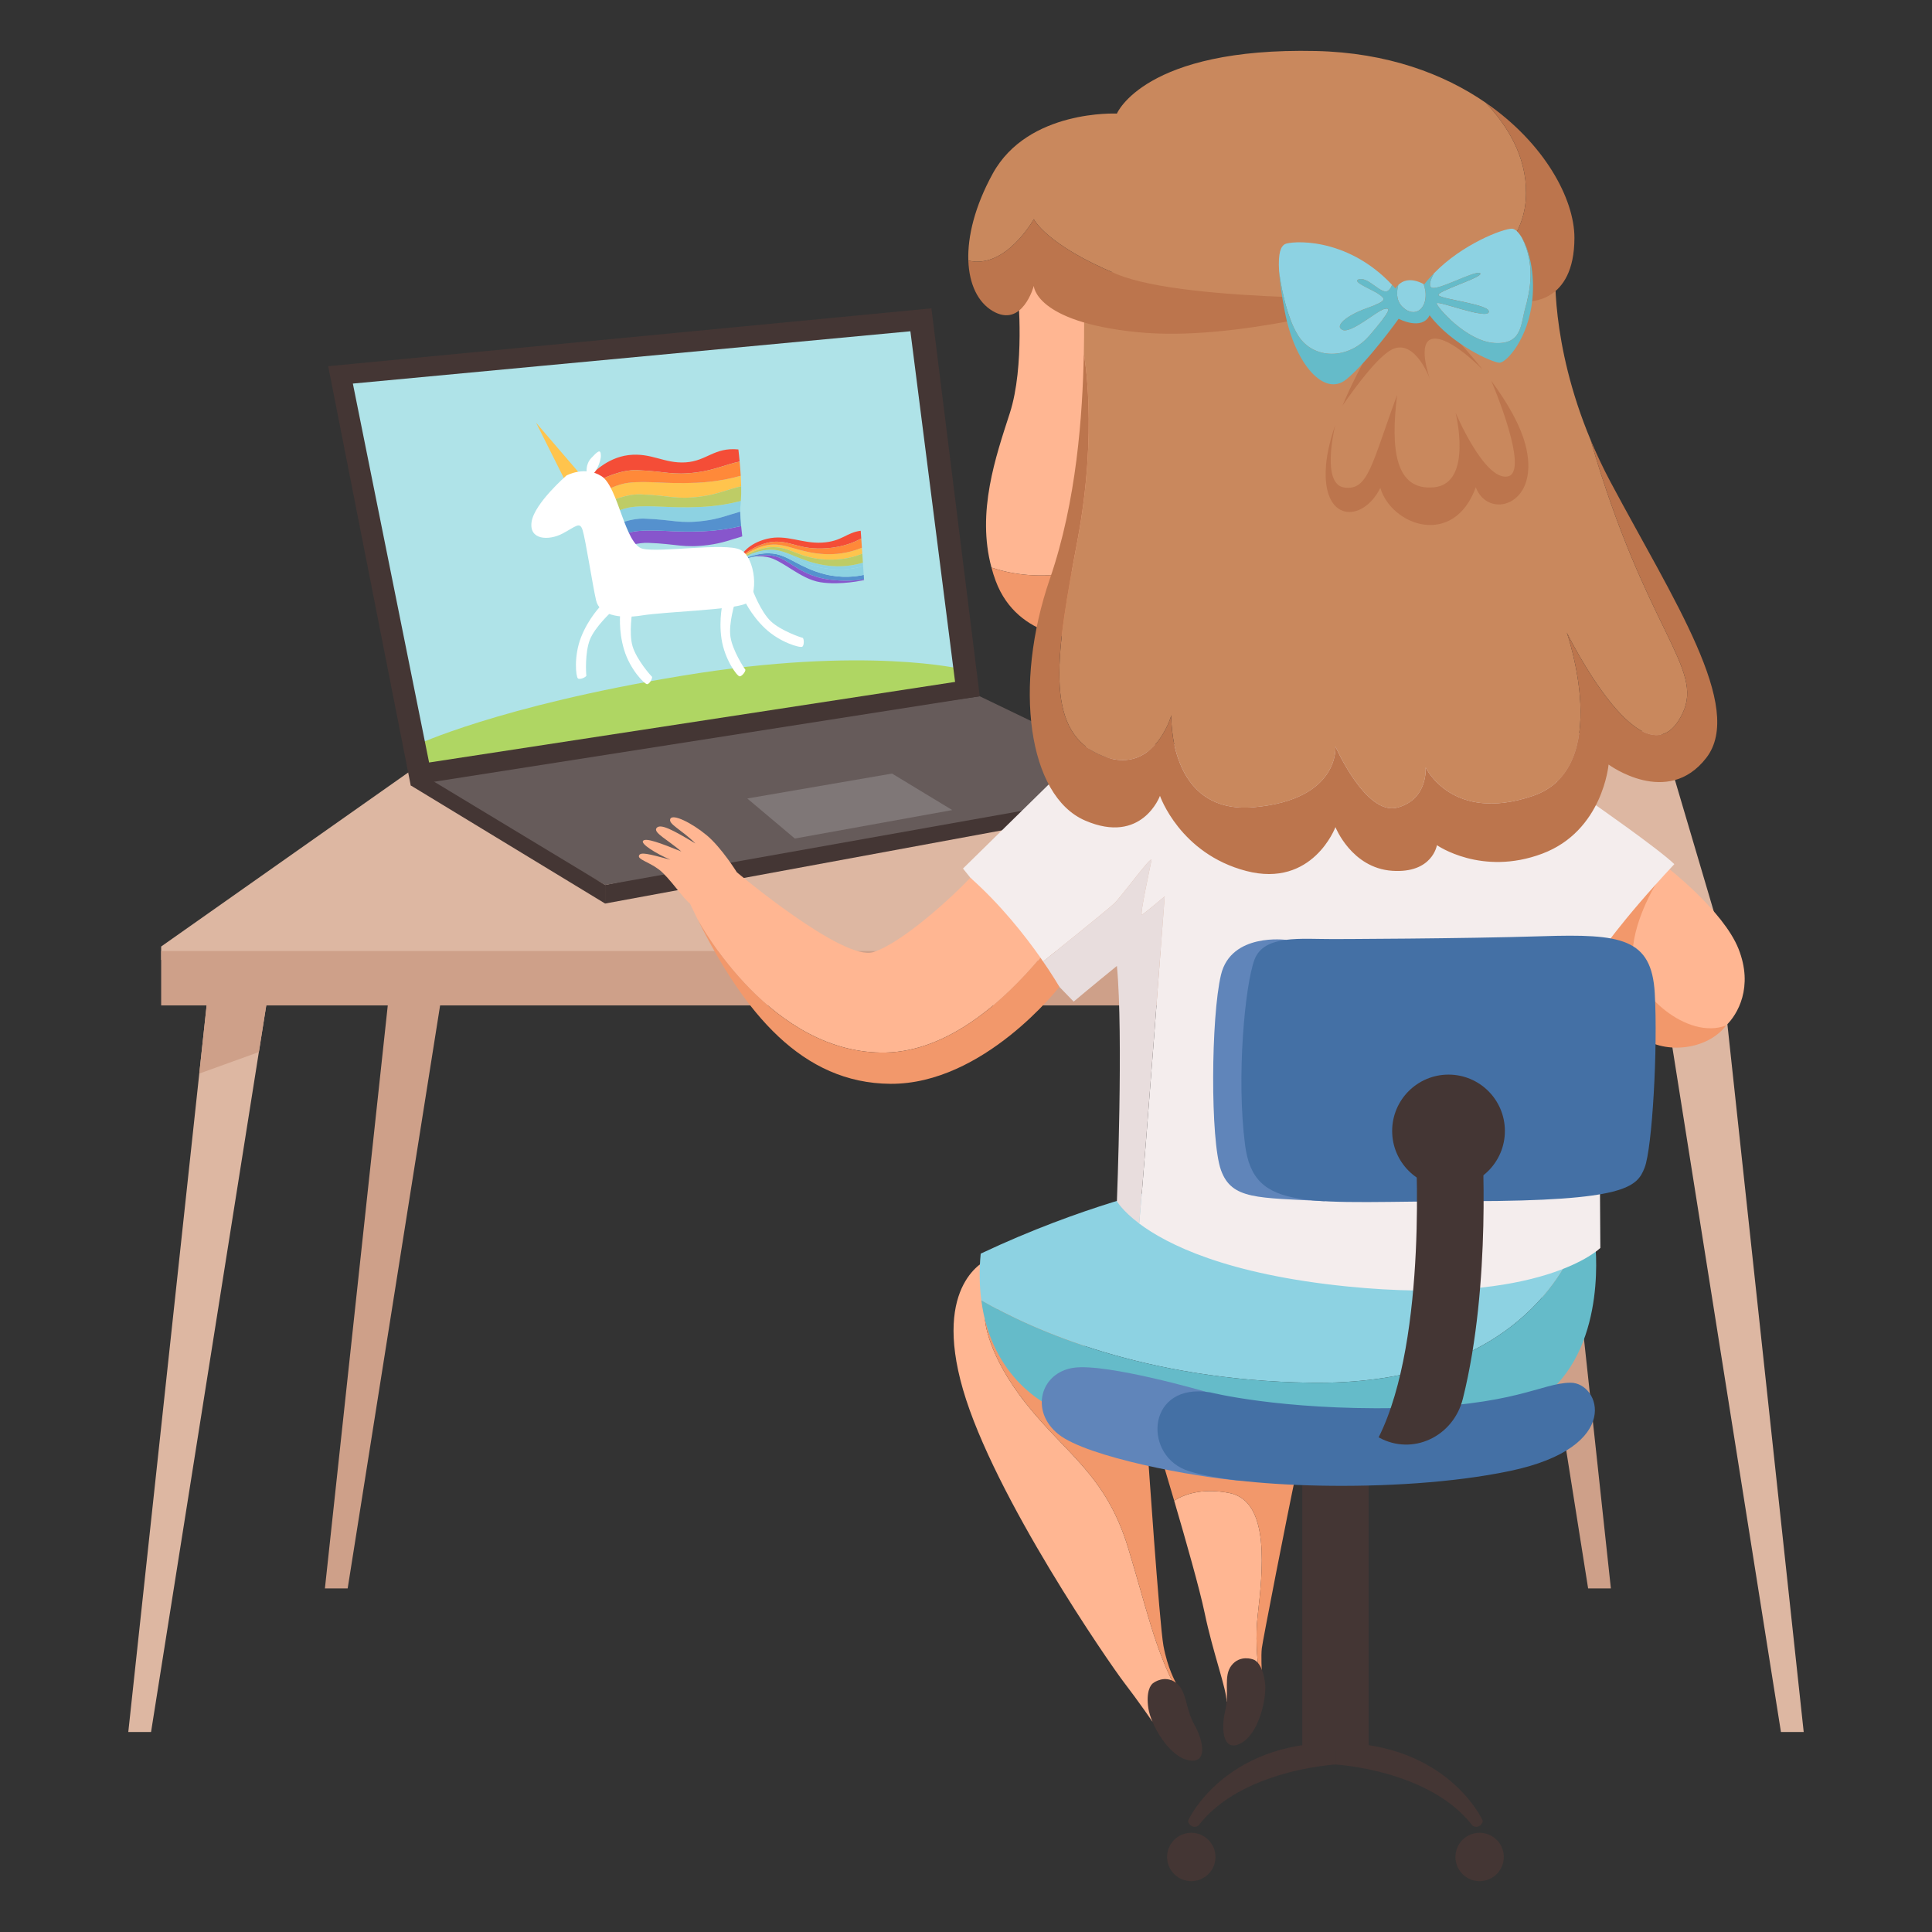 <?xml version="1.0" encoding="utf-8"?>
<!-- Generator: Adobe Illustrator 16.0.0, SVG Export Plug-In . SVG Version: 6.00 Build 0)  -->
<!DOCTYPE svg PUBLIC "-//W3C//DTD SVG 1.1//EN" "http://www.w3.org/Graphics/SVG/1.1/DTD/svg11.dtd">
<svg version="1.1" id="Calque_1" xmlns="http://www.w3.org/2000/svg" xmlns:xlink="http://www.w3.org/1999/xlink" x="0px" y="0px"
	 width="190px" height="190px" viewBox="0 0 190 190" enable-background="new 0 0 190 190" xml:space="preserve">
<rect x="0" y="0" width="190" height="190" fill="#333333" stroke="none"/>
<g>
	<g>
		<polygon fill="#CEA089" points="39.912,82.397 31.953,156.211 34.191,156.211 45.787,83.076 		"/>
		<polygon fill="#CEA089" points="150.461,82.397 158.42,156.211 156.182,156.211 144.584,83.076 		"/>
		<polygon fill="#AFE3E8" points="41.229,74.163 94.705,67.283 90.664,31.63 33.512,36.854 		"/>
		<g>
			<path fill="#8DD2E2" d="M76.563,54.251c1.602,0.32,2.166,1.301,4.744,1.665c1.639,0.233,2.883-0.03,3.576-0.253
				c-0.006-0.1-0.014-0.215-0.021-0.327c-0.764,0.234-2.102,0.508-3.715,0.258c-2.533-0.391-3.715-1.514-5.285-1.532
				c-1.158-0.013-2.178,0.477-2.639,0.736l0.025,0.016C73.637,54.632,75.176,53.974,76.563,54.251z"/>
			<path fill="#5591CE" d="M76.602,54.823c1.148,0.438,2.396,1.834,4.896,2.168c1.709,0.228,2.885,0.084,3.471-0.03
				c-0.006-0.081-0.016-0.235-0.027-0.424c-0.756,0.167-2.168,0.353-3.84-0.071c-2.486-0.633-3.555-1.863-5.117-2.032
				c-1.104-0.117-2.119,0.234-2.627,0.452l0.098,0.063c0,0,0.23-0.147,0.723-0.21c-0.002-0.002-0.01-0.017-0.01-0.017
				S75.451,54.384,76.602,54.823z"/>
			<path fill="#F44D37" d="M76.301,53.269c1.635-0.017,2.387,0.826,4.988,0.65c1.615-0.11,2.77-0.606,3.41-0.965
				c-0.016-0.247-0.033-0.492-0.053-0.757c-1.443,0.186-1.816,1.049-3.801,1.166c-1.98,0.115-3.498-0.841-5.41-0.374
				c-1.91,0.467-2.518,1.608-2.518,1.608l0.123,0.08l0.049-0.108C73.09,54.569,74.67,53.287,76.301,53.269z"/>
			<path fill="#FFC44D" d="M76.418,53.824c1.623,0.166,2.281,1.088,4.883,1.205c1.619,0.071,2.824-0.293,3.502-0.579
				c-0.014-0.186-0.025-0.381-0.041-0.583c-0.748,0.311-2.002,0.694-3.561,0.632c-2.564-0.106-3.863-1.089-5.426-0.931
				c-1.324,0.134-2.393,0.905-2.689,1.14l0.035,0.022C73.326,54.603,74.902,53.669,76.418,53.824z"/>
			<path fill="#FF8939" d="M81.201,54.499c1.559,0.063,2.813-0.321,3.561-0.632c-0.018-0.289-0.039-0.591-0.063-0.913
				c-0.641,0.358-1.795,0.854-3.41,0.965c-2.602,0.176-3.354-0.667-4.988-0.65c-1.631,0.019-3.211,1.301-3.211,1.301l-0.049,0.108
				l0.045,0.03c0.297-0.234,1.365-1.006,2.689-1.14C77.338,53.41,78.637,54.393,81.201,54.499z"/>
			<path fill="#BECC66" d="M81.146,55.594c1.613,0.25,2.951-0.023,3.715-0.258c-0.018-0.267-0.039-0.562-0.059-0.886
				c-0.678,0.286-1.883,0.65-3.502,0.579c-2.602-0.117-3.26-1.039-4.883-1.205c-1.516-0.155-3.092,0.778-3.297,0.906l0.102,0.067
				c0.461-0.26,1.48-0.749,2.639-0.736C77.432,54.08,78.613,55.203,81.146,55.594z"/>
			<path fill="#8DD2E2" d="M75.984,54.434c1.563,0.169,2.631,1.399,5.117,2.032c1.672,0.424,3.084,0.238,3.84,0.071
				c-0.016-0.225-0.033-0.51-0.059-0.874c-0.693,0.223-1.938,0.486-3.576,0.253c-2.578-0.364-3.143-1.345-4.744-1.665
				c-1.387-0.277-2.926,0.381-3.314,0.563l0.109,0.072C73.865,54.668,74.881,54.316,75.984,54.434z"/>
			<path fill="#8756CC" d="M75.436,54.78c1.471,0.25,3.221,2.149,5.225,2.477c2.006,0.326,4.314-0.21,4.314-0.21
				s-0.004-0.029-0.006-0.086c-0.586,0.114-1.762,0.258-3.471,0.03c-2.5-0.334-3.748-1.729-4.896-2.168
				c-1.15-0.439-2.434-0.102-2.434-0.102s0.008,0.015,0.01,0.017C74.484,54.697,74.873,54.683,75.436,54.78z"/>
		</g>
		<g>
			<path fill="#8DD2E2" d="M69.279,51.217c1.459-0.187,2.441-0.602,3.518-0.896c-0.002-0.234,0.002-0.457,0.027-0.639
				c0.018-0.117,0.02-0.278,0.031-0.411c-0.957,0.245-2.342,0.518-3.996,0.589c-3.193,0.14-4.709-0.219-6.668,0
				c-0.939,0.105-2.043,0.607-2.949,1.114c0.127,0.351,0.268,0.698,0.422,1.042c1.152-0.568,2.494-1.056,3.717-1.011
				C66.273,51.11,66.809,51.537,69.279,51.217z"/>
			<path fill="#8756CC" d="M69.654,53.599c1.379-0.177,2.332-0.557,3.342-0.848c-0.035-0.323-0.074-0.667-0.109-1.017
				c-0.936,0.221-2.184,0.443-3.652,0.508c-3.195,0.14-4.709-0.22-6.668,0c-0.752,0.084-1.609,0.422-2.387,0.812
				c0.195,0.354,0.402,0.692,0.631,0.996c0.957-0.399,1.986-0.698,2.943-0.663C66.646,53.493,67.184,53.919,69.654,53.599z"/>
			<path fill="#F44D37" d="M68.535,46.453c1.762-0.227,2.83-0.784,4.205-1.061c-0.037-0.391-0.074-0.781-0.125-1.191
				c-2.379-0.237-3.1,1.14-5.199,1.271s-3.357-0.98-5.598-0.716c-2.238,0.266-3.707,1.986-3.707,1.986s0.053,0.32,0.164,0.834
				c1.268-0.699,2.904-1.391,4.361-1.338C65.527,46.346,66.063,46.771,68.535,46.453z"/>
			<path fill="#FFC44D" d="M68.908,48.835c1.664-0.214,2.713-0.724,3.982-1.013c-0.006-0.326-0.02-0.669-0.041-1.033
				c-0.949,0.267-2.477,0.606-4.361,0.688c-3.195,0.14-4.711-0.219-6.67,0c-1.053,0.117-2.305,0.729-3.262,1.292
				c0.09,0.336,0.195,0.702,0.311,1.078c1.234-0.658,2.764-1.274,4.141-1.226C65.898,48.728,66.436,49.153,68.908,48.835z"/>
			<path fill="#FF8939" d="M68.488,47.478c1.885-0.082,3.412-0.422,4.361-0.688c-0.027-0.445-0.063-0.908-0.109-1.396
				c-1.375,0.276-2.443,0.834-4.205,1.061c-2.473,0.318-3.008-0.107-5.898-0.214c-1.457-0.053-3.094,0.639-4.361,1.338
				c0.07,0.328,0.162,0.734,0.281,1.192c0.957-0.563,2.209-1.175,3.262-1.292C63.777,47.259,65.293,47.617,68.488,47.478z"/>
			<path fill="#BECC66" d="M68.859,49.859c1.654-0.071,3.039-0.344,3.996-0.589c0.035-0.414,0.047-0.896,0.035-1.448
				c-1.27,0.289-2.318,0.799-3.982,1.013c-2.473,0.318-3.01-0.107-5.9-0.213c-1.377-0.049-2.906,0.567-4.141,1.226
				c0.113,0.366,0.234,0.743,0.375,1.126c0.906-0.507,2.01-1.009,2.949-1.114C64.15,49.641,65.666,49.999,68.859,49.859z"/>
			<path fill="#5591CE" d="M69.234,52.242c1.469-0.064,2.717-0.287,3.652-0.508c-0.049-0.494-0.088-0.985-0.09-1.414
				c-1.076,0.295-2.059,0.71-3.518,0.896c-2.471,0.32-3.006-0.106-5.898-0.212c-1.223-0.045-2.564,0.442-3.717,1.011
				c0.158,0.359,0.332,0.704,0.516,1.038c0.777-0.39,1.635-0.728,2.387-0.812C64.525,52.022,66.039,52.382,69.234,52.242z"/>
		</g>
		<polygon fill="#FFC44D" points="56.859,46.396 52.721,41.575 55.568,47.248 		"/>
		<polygon fill="#DDB7A2" points="15.85,93.083 41.229,75.207 163.285,71.856 170.467,96.154 19.533,96.516 15.85,94.391 		"/>
		<polygon fill="#DDB7A2" points="20.574,96.516 12.617,170.331 14.855,170.331 26.451,97.195 		"/>
		<polygon fill="#DDB7A2" points="169.424,96.516 177.383,170.331 175.145,170.331 163.547,97.195 		"/>
		<rect x="15.85" y="93.529" fill="#CEA089" width="154.617" height="5.346"/>
		<polygon fill="#CEA089" points="20.322,98.875 26.186,98.875 25.459,103.462 19.598,105.579 		"/>
		<path fill="#AFD663" d="M40.877,73.292c0,0,8.125-3.855,26.221-6.84c18.094-2.984,27.607-0.622,27.607-0.622l0.525,2.053
			l-53.752,8.052L40.877,73.292z"/>
		<polygon fill="#443634" points="59.51,88.858 105.494,80.376 104.182,77.754 59.51,87.034 		"/>
		<polygon fill="#665B5A" points="59.51,87.034 114.543,77.24 96.352,68.474 40.877,76.387 		"/>
		<g>
			<path fill="#FFB692" d="M123.684,158.902c0.48-4.283,1.307-11.287-2.799-12.079c-2.811-0.544-4.568,0.219-5.412,0.759
				c1.135,3.87,2.518,8.74,2.986,10.993c0.84,4.042,2.164,7.482,2.17,8.793c1.07-0.316,2.615-1.961,3.205-2.625
				C123.611,163.042,123.457,160.911,123.684,158.902z"/>
			<path fill="#F2986B" d="M124.092,162.089c0.088-0.746,2.529-13.261,3.369-17.178c0.84-3.918-13.074-8.613-13.631-2.846
				c0,0,0.742,2.444,1.643,5.517c0.844-0.54,2.602-1.303,5.412-0.759c4.105,0.792,3.279,7.796,2.799,12.079
				c-0.227,2.009-0.072,4.14,0.15,5.841c0.15-0.169,0.258-0.292,0.258-0.292S124.002,162.834,124.092,162.089z"/>
		</g>
		<g>
			<path fill="#FFB692" d="M110.938,152.201c-2.18-7.15-6.098-9.202-10.014-14.146c-3.916-4.944-4.053-8.268-4.053-8.268
				s2.338-2.089,5.004-3.462c-1.781-1.783-3.477-2.834-4.807-2.417c0,0-5.41,2.238-2.363,12.746
				c3.047,10.51,14.396,26.926,15.826,28.791s2.809,3.877,2.809,3.877l2.146-3.591C113.545,161.981,112.736,158.12,110.938,152.201z
				"/>
			<path fill="#F2986B" d="M100.924,138.056c3.916,4.943,7.834,6.995,10.014,14.146c1.799,5.919,2.607,9.78,4.549,13.531l0.15-0.255
				c0,0-0.814-1.398-1.221-3.637c-0.402-2.239-1.551-19.153-1.551-19.153s-5.859-11.23-10.99-16.361
				c-2.666,1.373-5.004,3.462-5.004,3.462S97.008,133.111,100.924,138.056z"/>
		</g>
		<rect x="128.068" y="143.541" fill="#443634" width="6.529" height="28.728"/>
		<path fill="#443634" d="M116.873,178.985c0,0,3.451-7.602,14.459-7.602c0,1.491,0,2.146,0,2.146s-9.281,0.512-13.479,6.015
			C117.246,179.918,116.734,179.258,116.873,178.985z"/>
		<circle fill="#443634" cx="117.154" cy="182.622" r="2.379"/>
		<path fill="#443634" d="M145.789,178.985c0,0-3.451-7.602-14.457-7.602c0,1.491,0,2.146,0,2.146s9.279,0.512,13.479,6.015
			C145.418,179.918,145.93,179.258,145.789,178.985z"/>
		<circle fill="#443634" cx="145.51" cy="182.622" r="2.379"/>
		<path fill="#FFB692" d="M163.914,85.263c0,0,5.564,4.29,7.059,8.052c1.492,3.763-0.1,6.461-1.213,7.524
			c-1.113,1.063-3.17,1.274-3.17,1.274s-6.592-2.113-9.764-7.523C153.654,89.181,161.211,83.49,163.914,85.263z"/>
		<path fill="#F2986B" d="M162.822,86.99c0,0-2.389,3.837-2.266,7.258c0.127,3.419,5.412,8.083,9.203,6.591
			c-1.928,2.549-6.342,2.861-8.52,0.994c-2.176-1.865-4.85-10.26-4.85-10.26S160.047,85.765,162.822,86.99z"/>
		<g>
			<path fill="#8DD2E2" d="M155.211,121.778l-40.42-5.011c0,0-8.209,1.732-18.344,6.52c-0.168,1.711-0.117,3.224,0.059,4.594
				c5.143,2.959,16.041,7.845,32.307,8.1C147.873,136.28,153.705,125.712,155.211,121.778z"/>
			<path fill="#65BBC9" d="M103.162,138.21c0,0,42.844,3.918,48.938-1.118c6.094-5.038,4.748-15.11,4.748-15.11l-1.637-0.203
				c-1.506,3.934-7.338,14.502-26.398,14.202c-16.266-0.255-27.164-5.141-32.307-8.1C97.514,135.671,103.162,138.21,103.162,138.21z
				"/>
		</g>
		<g>
			<path fill="#F4EDED" d="M164.66,84.982c-1.615-1.556-8.145-6.094-8.145-6.094c-18.096-12.811-51.924-3.172-51.924-3.172
				l-9.887,9.701l0.723,0.899l6.893,8.452l0,0c0,0,6.502-5.206,7.248-5.911s3.791-4.916,3.668-4.24
				c-0.125,0.676-1.18,5.463-0.932,5.338c0.248-0.124,2.238-1.803,2.238-1.803s-1.871,25.068-2.508,32.175
				c2.744,2.06,8.602,4.997,20.477,6.191c19.152,1.929,24.873-3.792,24.873-3.792l-0.186-28.791
				C157.199,93.937,159.252,90.766,164.66,84.982z"/>
			<path fill="#E8DDDD" d="M112.305,89.956c-0.248,0.125,0.807-4.662,0.932-5.338c0.123-0.676-2.922,3.535-3.668,4.24
				s-7.248,5.911-7.248,5.911l0,0l1.861,2.281l1.406,1.453c0,0,1.803-1.521,4.252-3.51c0.646,6.715,0,23.137,0,23.137
				s0.518,0.934,2.195,2.197c0.637-7.106,2.508-32.175,2.508-32.175S112.553,89.832,112.305,89.956z"/>
		</g>
		<path fill="#6085BA" d="M118.596,136.873c0,0-9.742-2.829-13.008-2.362c-3.264,0.466-4.338,4.268-1.492,6.542
			c2.844,2.271,13.461,4.22,17.99,4.579C121.352,140.993,118.596,136.873,118.596,136.873z"/>
		<path fill="#4470A5" d="M119.014,136.93c0,0,6.863,1.745,18.436,1.548c11.574-0.197,14.1-2.47,16.994-2.496
			c2.893-0.027,5.262,6.325-5.941,8.677c-11.203,2.353-27.887,1.545-31.998-0.138C112.393,142.84,112.863,135.928,119.014,136.93z"
			/>
		<path fill="#6085BA" d="M126.479,92.431c0,0-5.406-0.733-6.402,3.433c-0.994,4.167-1.059,16.293,0,19.215
			c1.057,2.924,3.592,2.685,10.189,3.053C129.281,105.875,126.479,92.431,126.479,92.431z"/>
		<g>
			<path fill="#FFB692" d="M87.119,103.512c6.064-0.132,11.463-4.891,15.201-9.337c-1.514-2.157-3.885-5.184-6.893-7.857
				c-1.621,1.739-6.598,6.356-9.535,7.315c-2.938,0.961-13.432-7.854-13.432-7.854s-3.721,0.419-4.619,3.058
				c0.254,0.536,0.514,1.063,0.771,1.585C68.869,90.897,75.891,103.757,87.119,103.512z"/>
			<path fill="#FFB692" d="M105.775,56.253c0.879-0.17,1.621-0.242,2.273-0.259l5.188-25.048c0,0-12.063-9.64-13.121-2.054
				c0,0,0.686,7.134-0.809,11.745c-1.381,4.269-3.275,9.706-1.801,15.179C99.547,56.506,102.316,56.924,105.775,56.253z"/>
			<path fill="#F2986B" d="M106.645,62.783l1.404-6.789c-0.652,0.017-1.395,0.089-2.273,0.259c-3.459,0.671-6.229,0.253-8.27-0.437
				c0.117,0.436,0.248,0.873,0.412,1.309C100.115,63.032,106.645,62.783,106.645,62.783z"/>
			<path fill="#F2986B" d="M87.57,106.586c9.176,0.061,16.611-9.535,16.611-9.535s-0.66-1.164-1.861-2.876
				c-3.738,4.446-9.137,9.205-15.201,9.337c-11.229,0.245-18.25-12.614-18.506-13.091C73.215,99.647,78.887,106.53,87.57,106.586z"
				/>
		</g>
		<path fill="#FFB692" d="M71.793,86.235l0.668-0.457c0,0-1.502-2.422-2.961-3.636c-1.465-1.215-3.33-2.137-3.576-1.619
			c-0.248,0.518,1.102,1.057,2.471,2.429c-2.246-1.349-3.439-1.979-3.82-1.53c-0.383,0.45,1.078,1.148,2.43,2.317
			c-2.115-0.855-3.465-1.351-3.756-1.058c-0.295,0.293,1.258,1.26,2.676,1.866c-2.182-0.585-2.947-0.787-3.084-0.403
			c-0.133,0.381,0.902,0.584,1.936,1.348c1.035,0.765,2.535,3.043,3.066,3.344s3.883-2.487,3.883-2.487L71.793,86.235z"/>
		<g>
			<path fill="#C9885D" d="M105.959,53.176c-2.051,10.914-3.355,18.469,2.055,20.987c5.408,2.519,7.182-3.824,7.182-3.824
				s-0.373,9.793,8.115,9.046c8.486-0.746,8.021-5.969,8.021-5.969s2.99,6.798,6.064,6.011c3.076-0.788,2.807-3.958,2.807-3.958
				s2.578,5.521,10.559,2.798c7.98-2.722,3.328-16.042,3.328-16.042s7.678,15.652,11.379,7.928
				c2.146-4.478-3.613-8.125-9.037-26.868c0.002,0.001,0.004,0.002,0.004,0.002c-4.037-9.646-3.465-17.066-3.465-17.066
				c-7.648-10.632-46.355-1.679-46.355,3.092c0,1.316,0.018,3.219-0.027,5.485l0.002-0.002
				C106.59,34.795,108.014,42.264,105.959,53.176z"/>
			<path fill="#BC754D" d="M106.707,80.692c5.598,2.425,7.369-2.426,7.369-2.426s1.959,5.689,8.486,7.389
				c6.529,1.698,8.77-4.312,8.77-4.312s1.584,4.013,5.566,4.293c3.98,0.278,4.414-2.52,4.414-2.52s4.383,3.078,10.352,0.839
				c5.971-2.238,6.529-8.768,6.529-8.768s5.783,4.291,9.607-0.652c3.826-4.943-3.264-15.578-9.42-27.144
				c-0.748-1.402-1.389-2.774-1.945-4.106c0,0-0.002-0.001-0.004-0.002c5.424,18.743,11.184,22.391,9.037,26.868
				c-3.701,7.725-11.379-7.928-11.379-7.928s4.652,13.32-3.328,16.042c-7.98,2.723-10.559-2.798-10.559-2.798s0.27,3.17-2.807,3.958
				c-3.074,0.787-6.064-6.011-6.064-6.011s0.465,5.223-8.021,5.969c-8.488,0.747-8.115-9.046-8.115-9.046s-1.773,6.343-7.182,3.824
				c-5.41-2.519-4.105-10.073-2.055-20.987c2.055-10.912,0.631-18.381,0.631-18.381l-0.002,0.002
				c-0.121,5.946-0.699,14.478-3.332,22.11C99.619,67.446,101.109,78.267,106.707,80.692z"/>
		</g>
		<g>
			<path fill="#C9885D" d="M101.67,21.557c0,0,1.213,2.519,8.17,5.409c6.959,2.892,28.961,2.346,28.961,2.346
				s11.188-1.88,11.279-10.274c0.041-3.665-1.838-6.688-3.967-8.933c-4.127-2.846-9.691-4.933-16.709-5.089
				c-16.852-0.374-19.564,6.155-19.564,6.155s-8.73-0.434-12.213,5.907c-1.754,3.198-2.48,6.167-2.396,8.547
				C98.904,26.514,101.67,21.557,101.67,21.557z"/>
			<path fill="#C9885D" d="M132.201,47.944c2.363,0.334,2.674-2.261,5.195-9.101c-0.65,5.285-0.219,9.451,3.635,9.079
				c3.855-0.374,2.115-7.339,2.115-7.339s2.799,6.653,5.098,6.28c2.289-0.37-1.547-9.317-1.588-9.414
				c-0.271-0.367-0.543-0.722-0.816-1.067c-0.104-0.105-3.168-3.26-4.869-3.073c-1.73,0.188-0.336,3.979-0.336,3.979
				s-1.471-4.041-3.736-2.923c-1.303,0.643-3.354,3.334-4.865,5.512c-0.26,0.628-0.5,1.263-0.717,1.899
				C131.17,42.39,129.977,47.63,132.201,47.944z"/>
			<path fill="#BC754D" d="M136.898,34.365c2.266-1.118,3.736,2.923,3.736,2.923s-1.395-3.791,0.336-3.979
				c1.701-0.187,4.766,2.968,4.869,3.073c-2.193-2.771-4.35-4.814-4.248-4.814c0.188,0,8.58-1.925,8.58-1.925
				s4.664,0.297,4.664-6.259c0-3.823-2.941-9.299-8.723-13.28c2.129,2.244,4.008,5.268,3.967,8.933
				c-0.092,8.395-11.279,10.274-11.279,10.274s-22.002,0.546-28.961-2.346c-6.957-2.891-8.17-5.409-8.17-5.409
				s-2.766,4.957-6.439,4.068c0.084,2.339,0.947,4.109,2.396,4.964c2.924,1.726,4.043-2.474,4.043-2.474s0.094,3.515,10.074,4.541
				c9.98,1.025,22.584-3.048,23.475-2.656c0.893,0.394,0.84,2.252,0.84,2.252s-2.346,3.58-4.025,7.625
				C133.545,37.699,135.596,35.008,136.898,34.365z"/>
			<path fill="#BC754D" d="M135.746,47.984c1.119,3.73,7.213,5.907,9.389-0.062c1.182,3.17,6.219,1.865,4.975-3.794
				c-0.48-2.199-1.904-4.581-3.453-6.679c0.041,0.097,3.877,9.044,1.588,9.414c-2.299,0.373-5.098-6.28-5.098-6.28
				s1.74,6.965-2.115,7.339c-3.854,0.372-4.285-3.794-3.635-9.079c-2.521,6.84-2.832,9.435-5.195,9.101
				c-2.225-0.314-1.031-5.555-0.885-6.168c-0.471,1.385-0.82,2.769-0.916,4.031C129.963,51.404,134.004,51.466,135.746,47.984z"/>
		</g>
		<g>
			<path fill="#8DD2E2" d="M140.752,28.259c0.537,0.434,4.338-1.736,4.803-1.386c0.467,0.349-4.359,1.771-4.078,2.168
				c0.277,0.398,5.174,0.906,4.943,1.655c-0.236,0.748-5.131-1.211-5.131-0.861c0,0.349,2.912,3.706,5.666,3.895
				c2.752,0.186,2.588-1.844,3.055-3.476c0.457-1.608,1.008-4.241-0.338-6.869c-0.33-0.554-0.682-0.896-0.992-0.896
				c-0.861,0-4.867,1.503-7.664,4.395C140.717,27.437,140.484,28.044,140.752,28.259z"/>
			<path fill="#8DD2E2" d="M134.689,32.982c2.123-2.473,2.123-2.775,1.422-2.589c-0.699,0.187-3.24,2.426-4.08,2.053
				c-0.84-0.374,0.373-1.422,2.402-2.146c2.027-0.724,1.818-0.886,1.188-1.352c-0.629-0.467-2.867-1.283-1.934-1.493
				c0.932-0.21,2.236,1.633,2.844,1.119c0.186-0.157,0.295-0.36,0.367-0.565c-4.539-4.825-9.996-4.3-10.541-3.997
				c-0.371,0.206-0.684,0.801-0.566,2.672c0.113,0.904,0.615,4.312,1.879,6.32C129.139,35.338,132.568,35.454,134.689,32.982z"/>
			<path fill="#8DD2E2" d="M137.885,30.141c1.002,1.023,2.074,0.533,2.285-0.68c0.092-0.535-0.014-1.078-0.158-1.523
				c-1.348-0.711-2.127-0.28-2.498,0.084C137.355,28.616,137.266,29.511,137.885,30.141z"/>
			<path fill="#65BBC9" d="M132.387,37.319c2.146-1.741,5.162-5.97,5.162-5.97s2.271,1.213,3.047-0.342
				c2.145,2.861,6.188,4.664,6.873,4.664c0.684,0,2.859-2.395,3.232-6.249c0.254-2.623-0.33-4.859-1.029-6.038
				c1.346,2.628,0.795,5.261,0.338,6.869c-0.467,1.632-0.303,3.661-3.055,3.476c-2.754-0.188-5.666-3.546-5.666-3.895
				c0-0.35,4.895,1.609,5.131,0.861c0.23-0.749-4.666-1.257-4.943-1.655c-0.281-0.396,4.545-1.819,4.078-2.168
				c-0.465-0.351-4.266,1.819-4.803,1.386c-0.268-0.215-0.035-0.822,0.264-1.376c-0.332,0.343-0.656,0.695-0.947,1.078
				c-0.02-0.011-0.037-0.013-0.057-0.023c0.145,0.445,0.25,0.988,0.158,1.523c-0.211,1.213-1.283,1.703-2.285,0.68
				c-0.619-0.63-0.529-1.524-0.371-2.119c-0.184,0.181-0.275,0.344-0.275,0.344c-0.111-0.127-0.227-0.235-0.34-0.355
				c-0.072,0.205-0.182,0.408-0.367,0.565c-0.607,0.514-1.912-1.329-2.844-1.119c-0.934,0.21,1.305,1.026,1.934,1.493
				c0.631,0.466,0.84,0.628-1.188,1.352c-2.029,0.724-3.242,1.771-2.402,2.146c0.84,0.373,3.381-1.866,4.08-2.053
				c0.701-0.187,0.701,0.116-1.422,2.589c-2.121,2.472-5.551,2.355-7.02,0.022c-1.264-2.009-1.766-5.416-1.879-6.32
				c0.059,0.955,0.23,2.237,0.566,3.981C127.35,35.827,130.244,39.061,132.387,37.319z"/>
		</g>
		<path fill="#4470A5" d="M131.145,92.352c0,0,12.748-0.032,20.52-0.28c7.773-0.249,10.758,0.187,11.07,5.596
			c0.311,5.411-0.248,15.235-0.996,17.162c-0.746,1.93-1.918,3.275-17.162,3.297c-16.066,0.022-21.262,1.182-22.133-5.533
			c-0.869-6.718-0.004-15.734,0.928-18.22C124.305,91.886,127.973,92.365,131.145,92.352z"/>
		<circle fill="#443634" cx="142.453" cy="111.224" r="5.543"/>
		<g>
			<path fill="#443634" d="M135.627,141.377l-0.045-0.025c4.918-9.814,3.619-29.112,3.605-29.307l6.531-0.504
				c0.051,0.713,0.984,14.646-1.852,26.002C142.932,141.298,138.912,143.177,135.627,141.377z"/>
		</g>
		<path fill="#443634" d="M113.471,165.478c0,0,1.072-0.792,2.166,0c1.098,0.793,0.91,2.519,1.818,4.127
			c0.91,1.609,1.355,3.918-0.604,3.498c-1.959-0.419-3.686-3.544-3.918-5.106C112.699,166.435,113.111,165.67,113.471,165.478z"/>
		<path fill="#443634" d="M123.203,163.185c0,0-1.248-0.471-2.086,0.591c-0.84,1.063-0.189,2.671-0.625,4.467
			c-0.436,1.797-0.234,4.139,1.537,3.199c1.77-0.937,2.576-4.414,2.375-5.979C124.205,163.895,123.6,163.271,123.203,163.185z"/>
		<path fill="#443634" d="M91.598,30.324l-59.322,5.69l8.115,41.226l55.961-8.767L91.598,30.324z M34.701,37.722l54.83-5.144
			l4.396,34.483l-51.729,7.926L34.701,37.722z"/>
		<polygon fill="#443634" points="40.391,77.24 59.51,88.858 59.51,87.034 41.137,75.935 		"/>
		<polygon fill="#7F7777" points="78.166,82.464 93.648,79.665 87.727,76.075 73.492,78.527 		"/>
		<path fill="#FFFFFF" d="M55.709,46.764c0,0-3.148,2.729-3.428,4.547s1.703,1.865,3.031,1.166s1.703-1.213,1.982-0.35
			c0.281,0.862,1.002,5.526,1.33,6.925c0.326,1.399,2.215,1.844,4.523,1.47c2.309-0.373,8.908-0.536,10.213-1.166
			c1.307-0.629,0.955-4.57-0.559-5.294c-1.518-0.723-7.826,0.305-9.592-0.094c-1.764-0.396-2.398-6.089-4.055-7.139
			S55.709,46.764,55.709,46.764z"/>
		<path fill="#FFFFFF" d="M57.709,46.539c0,0-0.174-0.846,0.445-1.501c0.617-0.654,0.918-0.919,0.936-0.264
			c0.02,0.655-0.508,1.729-0.883,1.929C57.836,46.901,57.709,46.539,57.709,46.539z"/>
		<path fill="#FFFFFF" d="M61.002,60.233c0,0-0.211,1.734,0.375,3.669c0.582,1.937,2.004,3.381,2.262,3.381
			c0.256,0,0.582-0.652,0.467-0.747c-0.117-0.092-1.494-1.654-1.891-2.96s-0.021-3.521-0.021-3.521L61.002,60.233z"/>
		<path fill="#FFFFFF" d="M59.115,59.546c0,0-1.234,1.235-1.971,3.118c-0.734,1.883-0.508,3.897-0.307,4.056
			c0.203,0.159,0.861-0.153,0.828-0.299s-0.154-2.225,0.34-3.495c0.492-1.273,2.154-2.786,2.154-2.786L59.115,59.546z"/>
		<path fill="#FFFFFF" d="M73.09,58.811c0,0,0.684,1.606,2.156,2.993c1.471,1.384,3.424,1.926,3.648,1.799
			c0.221-0.129,0.178-0.858,0.029-0.881c-0.146-0.021-2.119-0.688-3.115-1.621c-0.994-0.934-1.779-3.038-1.779-3.038L73.09,58.811z"
			/>
		<path fill="#FFFFFF" d="M71.107,59.159c0,0-0.451,1.687-0.148,3.685c0.305,1.999,1.51,3.63,1.764,3.668
			c0.252,0.036,0.67-0.565,0.566-0.674s-1.244-1.851-1.451-3.198c-0.209-1.349,0.473-3.489,0.473-3.489L71.107,59.159z"/>
	</g>
</g>
</svg>
